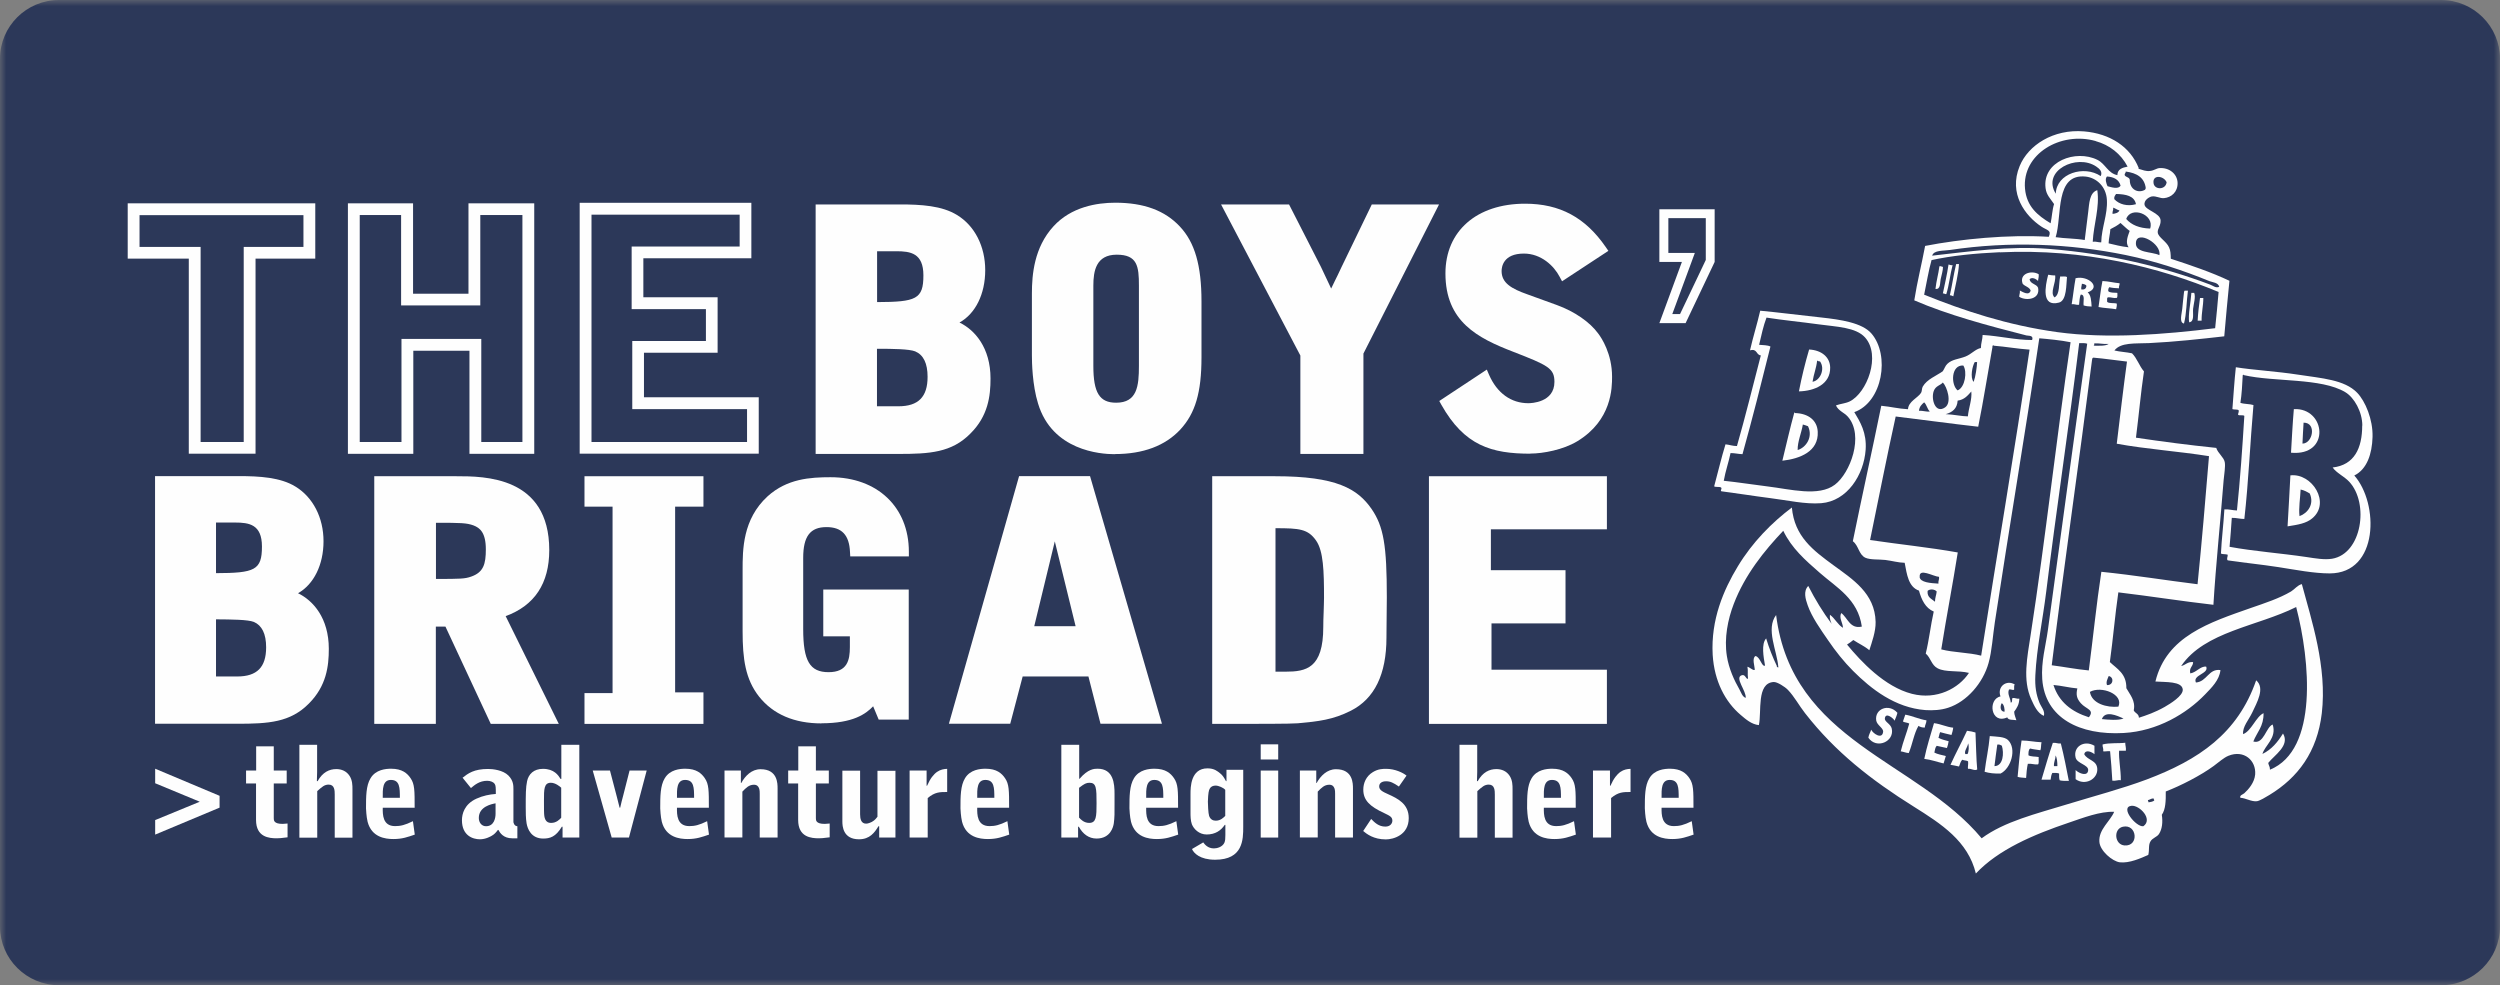 <?xml version="1.0" encoding="UTF-8"?>
<svg id="Layer_2" data-name="Layer 2" xmlns="http://www.w3.org/2000/svg" xmlns:xlink="http://www.w3.org/1999/xlink" viewBox="0 0 203 80">
  <rect x="0" y="0" width="203" height="80" fill="#808080" stroke="none"/>
  <defs>
    <style>
      .cls-1 {
        mask: url(#mask-41);
      }

      .cls-2 {
        mask: url(#mask-42);
      }

      .cls-3 {
        mask: url(#mask-40);
      }

      .cls-4 {
        mask: url(#mask-45);
      }

      .cls-5 {
        mask: url(#mask-44);
      }

      .cls-6 {
        mask: url(#mask-43);
      }

      .cls-7 {
        mask: url(#mask-35);
      }

      .cls-8 {
        mask: url(#mask-31);
      }

      .cls-9 {
        mask: url(#mask-30);
      }

      .cls-10 {
        mask: url(#mask-32);
      }

      .cls-11 {
        mask: url(#mask-34);
      }

      .cls-12 {
        mask: url(#mask-33);
      }

      .cls-13 {
        mask: url(#mask-22);
      }

      .cls-14 {
        mask: url(#mask-23);
      }

      .cls-15 {
        mask: url(#mask-24);
      }

      .cls-16 {
        mask: url(#mask-25);
      }

      .cls-17 {
        mask: url(#mask-15);
      }

      .cls-18 {
        mask: url(#mask-17);
      }

      .cls-19 {
        mask: url(#mask-18);
      }

      .cls-20 {
        mask: url(#mask-14);
      }

      .cls-21 {
        mask: url(#mask-13);
      }

      .cls-22 {
        mask: url(#mask-19);
      }

      .cls-23 {
        mask: url(#mask-12);
      }

      .cls-24 {
        mask: url(#mask-20);
      }

      .cls-25 {
        mask: url(#mask-21);
      }

      .cls-26 {
        mask: url(#mask-37);
      }

      .cls-27 {
        mask: url(#mask-36);
      }

      .cls-28 {
        mask: url(#mask-38);
      }

      .cls-29 {
        mask: url(#mask-39);
      }

      .cls-30 {
        mask: url(#mask-11);
      }

      .cls-31 {
        mask: url(#mask-16);
      }

      .cls-32 {
        mask: url(#mask-10);
      }

      .cls-33 {
        mask: url(#mask-27);
      }

      .cls-34 {
        mask: url(#mask-28);
      }

      .cls-35 {
        mask: url(#mask-29);
      }

      .cls-36 {
        mask: url(#mask-26);
      }

      .cls-37 {
        mask: url(#mask);
      }

      .cls-38 {
        mask: url(#mask-2-2);
      }

      .cls-39 {
        mask: url(#mask-4-4);
      }

      .cls-40 {
        fill: #2c3859;
      }

      .cls-40, .cls-41, .cls-42 {
        fill-rule: evenodd;
        stroke-width: 0px;
      }

      .cls-41 {
        fill: #fefefe;
      }

      .cls-42 {
        fill: #fff;
      }

      .cls-43 {
        mask: url(#mask-3);
      }

      .cls-44 {
        mask: url(#mask-5);
      }

      .cls-45 {
        mask: url(#mask-1);
      }

      .cls-46 {
        mask: url(#mask-7);
      }

      .cls-47 {
        mask: url(#mask-6);
      }

      .cls-48 {
        mask: url(#mask-8);
      }

      .cls-49 {
        mask: url(#mask-9);
      }
    </style>
    <mask id="mask" x="0" y="0" width="203" height="80" maskUnits="userSpaceOnUse">
      <g id="mask-2">
        <polygon id="path-1" class="cls-42" points="0 0 203 0 203 80 0 80 0 0"/>
      </g>
    </mask>
    <mask id="mask-1" x="-.72" y="0" width="203" height="80" maskUnits="userSpaceOnUse">
      <g id="mask-4">
        <polygon id="path-3" class="cls-42" points="-.72 80 202.28 80 202.28 0 -.72 0 -.72 80"/>
      </g>
    </mask>
    <mask id="mask-2-2" data-name="mask-2" x="-.72" y="0" width="203" height="80" maskUnits="userSpaceOnUse">
      <g id="mask-4-2" data-name="mask-4">
        <polygon id="path-3-2" data-name="path-3" class="cls-42" points="-.72 80 202.28 80 202.28 0 -.72 0 -.72 80"/>
      </g>
    </mask>
    <mask id="mask-3" x="-.72" y="0" width="203" height="80" maskUnits="userSpaceOnUse">
      <g id="mask-4-3" data-name="mask-4">
        <polygon id="path-3-3" data-name="path-3" class="cls-42" points="-.72 80 202.28 80 202.28 0 -.72 0 -.72 80"/>
      </g>
    </mask>
    <mask id="mask-4-4" data-name="mask-4" x="-.72" y="0" width="203" height="80" maskUnits="userSpaceOnUse">
      <g id="mask-4-5" data-name="mask-4">
        <polygon id="path-3-4" data-name="path-3" class="cls-42" points="-.72 80 202.28 80 202.28 0 -.72 0 -.72 80"/>
      </g>
    </mask>
    <mask id="mask-5" x="-.72" y="0" width="203" height="80" maskUnits="userSpaceOnUse">
      <g id="mask-4-6" data-name="mask-4">
        <polygon id="path-3-5" data-name="path-3" class="cls-42" points="-.72 80 202.28 80 202.28 0 -.72 0 -.72 80"/>
      </g>
    </mask>
    <mask id="mask-6" x="-.72" y="0" width="203" height="80" maskUnits="userSpaceOnUse">
      <g id="mask-4-7" data-name="mask-4">
        <polygon id="path-3-6" data-name="path-3" class="cls-42" points="-.72 80 202.28 80 202.28 0 -.72 0 -.72 80"/>
      </g>
    </mask>
    <mask id="mask-7" x="-.72" y="0" width="203" height="80" maskUnits="userSpaceOnUse">
      <g id="mask-4-8" data-name="mask-4">
        <polygon id="path-3-7" data-name="path-3" class="cls-42" points="-.72 80 202.28 80 202.28 0 -.72 0 -.72 80"/>
      </g>
    </mask>
    <mask id="mask-8" x="-.72" y="0" width="203" height="80" maskUnits="userSpaceOnUse">
      <g id="mask-4-9" data-name="mask-4">
        <polygon id="path-3-8" data-name="path-3" class="cls-42" points="-.72 80 202.28 80 202.28 0 -.72 0 -.72 80"/>
      </g>
    </mask>
    <mask id="mask-9" x="-.72" y="0" width="203" height="80" maskUnits="userSpaceOnUse">
      <g id="mask-4-10" data-name="mask-4">
        <polygon id="path-3-9" data-name="path-3" class="cls-42" points="-.72 80 202.28 80 202.28 0 -.72 0 -.72 80"/>
      </g>
    </mask>
    <mask id="mask-10" x="-.72" y="0" width="203" height="80" maskUnits="userSpaceOnUse">
      <g id="mask-4-11" data-name="mask-4">
        <polygon id="path-3-10" data-name="path-3" class="cls-42" points="-.72 80 202.28 80 202.28 0 -.72 0 -.72 80"/>
      </g>
    </mask>
    <mask id="mask-11" x="-.72" y="0" width="203" height="80" maskUnits="userSpaceOnUse">
      <g id="mask-4-12" data-name="mask-4">
        <polygon id="path-3-11" data-name="path-3" class="cls-42" points="-.72 80 202.28 80 202.28 0 -.72 0 -.72 80"/>
      </g>
    </mask>
    <mask id="mask-12" x="-.72" y="0" width="203" height="80" maskUnits="userSpaceOnUse">
      <g id="mask-4-13" data-name="mask-4">
        <polygon id="path-3-12" data-name="path-3" class="cls-42" points="-.72 80 202.28 80 202.28 0 -.72 0 -.72 80"/>
      </g>
    </mask>
    <mask id="mask-13" x="-.72" y="0" width="203" height="80" maskUnits="userSpaceOnUse">
      <g id="mask-4-14" data-name="mask-4">
        <polygon id="path-3-13" data-name="path-3" class="cls-42" points="-.72 80 202.28 80 202.28 0 -.72 0 -.72 80"/>
      </g>
    </mask>
    <mask id="mask-14" x="-.72" y="0" width="203" height="80" maskUnits="userSpaceOnUse">
      <g id="mask-4-15" data-name="mask-4">
        <polygon id="path-3-14" data-name="path-3" class="cls-42" points="-.72 80 202.28 80 202.28 0 -.72 0 -.72 80"/>
      </g>
    </mask>
    <mask id="mask-15" x="-.72" y="0" width="203" height="80" maskUnits="userSpaceOnUse">
      <g id="mask-4-16" data-name="mask-4">
        <polygon id="path-3-15" data-name="path-3" class="cls-42" points="-.72 80 202.28 80 202.28 0 -.72 0 -.72 80"/>
      </g>
    </mask>
    <mask id="mask-16" x="-.72" y="0" width="203" height="80" maskUnits="userSpaceOnUse">
      <g id="mask-4-17" data-name="mask-4">
        <polygon id="path-3-16" data-name="path-3" class="cls-42" points="-.72 80 202.28 80 202.28 0 -.72 0 -.72 80"/>
      </g>
    </mask>
    <mask id="mask-17" x="-.72" y="0" width="203" height="80" maskUnits="userSpaceOnUse">
      <g id="mask-4-18" data-name="mask-4">
        <polygon id="path-3-17" data-name="path-3" class="cls-42" points="-.72 80 202.28 80 202.28 0 -.72 0 -.72 80"/>
      </g>
    </mask>
    <mask id="mask-18" x="-.72" y="0" width="203" height="80" maskUnits="userSpaceOnUse">
      <g id="mask-4-19" data-name="mask-4">
        <polygon id="path-3-18" data-name="path-3" class="cls-42" points="-.72 80 202.28 80 202.28 0 -.72 0 -.72 80"/>
      </g>
    </mask>
    <mask id="mask-19" x="-.72" y="0" width="203" height="80" maskUnits="userSpaceOnUse">
      <g id="mask-4-20" data-name="mask-4">
        <polygon id="path-3-19" data-name="path-3" class="cls-42" points="-.72 80 202.28 80 202.28 0 -.72 0 -.72 80"/>
      </g>
    </mask>
    <mask id="mask-20" x="-.72" y="0" width="203" height="80" maskUnits="userSpaceOnUse">
      <g id="mask-4-21" data-name="mask-4">
        <polygon id="path-3-20" data-name="path-3" class="cls-42" points="-.72 80 202.28 80 202.28 0 -.72 0 -.72 80"/>
      </g>
    </mask>
    <mask id="mask-21" x="-.72" y="0" width="203" height="80" maskUnits="userSpaceOnUse">
      <g id="mask-4-22" data-name="mask-4">
        <polygon id="path-3-21" data-name="path-3" class="cls-42" points="-.72 80 202.28 80 202.28 0 -.72 0 -.72 80"/>
      </g>
    </mask>
    <mask id="mask-22" x="-.72" y="0" width="203" height="80" maskUnits="userSpaceOnUse">
      <g id="mask-4-23" data-name="mask-4">
        <polygon id="path-3-22" data-name="path-3" class="cls-42" points="-.72 80 202.28 80 202.28 0 -.72 0 -.72 80"/>
      </g>
    </mask>
    <mask id="mask-23" x="-.72" y="0" width="203" height="80" maskUnits="userSpaceOnUse">
      <g id="mask-4-24" data-name="mask-4">
        <polygon id="path-3-23" data-name="path-3" class="cls-42" points="-.72 80 202.28 80 202.28 0 -.72 0 -.72 80"/>
      </g>
    </mask>
    <mask id="mask-24" x="-.72" y="0" width="203" height="80" maskUnits="userSpaceOnUse">
      <g id="mask-4-25" data-name="mask-4">
        <polygon id="path-3-24" data-name="path-3" class="cls-42" points="-.72 80 202.28 80 202.28 0 -.72 0 -.72 80"/>
      </g>
    </mask>
    <mask id="mask-25" x="-.72" y="0" width="203" height="80" maskUnits="userSpaceOnUse">
      <g id="mask-4-26" data-name="mask-4">
        <polygon id="path-3-25" data-name="path-3" class="cls-42" points="-.72 80 202.28 80 202.28 0 -.72 0 -.72 80"/>
      </g>
    </mask>
    <mask id="mask-26" x="-.72" y="0" width="203" height="80" maskUnits="userSpaceOnUse">
      <g id="mask-4-27" data-name="mask-4">
        <polygon id="path-3-26" data-name="path-3" class="cls-42" points="-.72 80 202.28 80 202.28 0 -.72 0 -.72 80"/>
      </g>
    </mask>
    <mask id="mask-27" x="-.72" y="0" width="203" height="80" maskUnits="userSpaceOnUse">
      <g id="mask-4-28" data-name="mask-4">
        <polygon id="path-3-27" data-name="path-3" class="cls-42" points="-.72 80 202.28 80 202.28 0 -.72 0 -.72 80"/>
      </g>
    </mask>
    <mask id="mask-28" x="-.72" y="0" width="203" height="80" maskUnits="userSpaceOnUse">
      <g id="mask-4-29" data-name="mask-4">
        <polygon id="path-3-28" data-name="path-3" class="cls-42" points="-.72 80 202.28 80 202.28 0 -.72 0 -.72 80"/>
      </g>
    </mask>
    <mask id="mask-29" x="-.72" y="0" width="203" height="80" maskUnits="userSpaceOnUse">
      <g id="mask-4-30" data-name="mask-4">
        <polygon id="path-3-29" data-name="path-3" class="cls-42" points="-.72 80 202.28 80 202.28 0 -.72 0 -.72 80"/>
      </g>
    </mask>
    <mask id="mask-30" x="-.72" y="0" width="203" height="80" maskUnits="userSpaceOnUse">
      <g id="mask-4-31" data-name="mask-4">
        <polygon id="path-3-30" data-name="path-3" class="cls-42" points="-.72 80 202.28 80 202.28 0 -.72 0 -.72 80"/>
      </g>
    </mask>
    <mask id="mask-31" x="-.72" y="0" width="203" height="80" maskUnits="userSpaceOnUse">
      <g id="mask-4-32" data-name="mask-4">
        <polygon id="path-3-31" data-name="path-3" class="cls-42" points="-.72 80 202.28 80 202.28 0 -.72 0 -.72 80"/>
      </g>
    </mask>
    <mask id="mask-32" x="-.72" y="0" width="203" height="80" maskUnits="userSpaceOnUse">
      <g id="mask-4-33" data-name="mask-4">
        <polygon id="path-3-32" data-name="path-3" class="cls-42" points="-.72 80 202.28 80 202.28 0 -.72 0 -.72 80"/>
      </g>
    </mask>
    <mask id="mask-33" x="-.72" y="0" width="203" height="80" maskUnits="userSpaceOnUse">
      <g id="mask-4-34" data-name="mask-4">
        <polygon id="path-3-33" data-name="path-3" class="cls-42" points="-.72 80 202.28 80 202.28 0 -.72 0 -.72 80"/>
      </g>
    </mask>
    <mask id="mask-34" x="-.72" y="0" width="203" height="80" maskUnits="userSpaceOnUse">
      <g id="mask-4-35" data-name="mask-4">
        <polygon id="path-3-34" data-name="path-3" class="cls-42" points="-.72 80 202.28 80 202.28 0 -.72 0 -.72 80"/>
      </g>
    </mask>
    <mask id="mask-35" x="-.72" y="0" width="203" height="80" maskUnits="userSpaceOnUse">
      <g id="mask-4-36" data-name="mask-4">
        <polygon id="path-3-35" data-name="path-3" class="cls-42" points="-.72 80 202.28 80 202.28 0 -.72 0 -.72 80"/>
      </g>
    </mask>
    <mask id="mask-36" x="-.72" y="0" width="203" height="80" maskUnits="userSpaceOnUse">
      <g id="mask-4-37" data-name="mask-4">
        <polygon id="path-3-36" data-name="path-3" class="cls-42" points="-.72 80 202.28 80 202.28 0 -.72 0 -.72 80"/>
      </g>
    </mask>
    <mask id="mask-37" x="-.72" y="0" width="203" height="80" maskUnits="userSpaceOnUse">
      <g id="mask-4-38" data-name="mask-4">
        <polygon id="path-3-37" data-name="path-3" class="cls-42" points="-.72 80 202.28 80 202.28 0 -.72 0 -.72 80"/>
      </g>
    </mask>
    <mask id="mask-38" x="-.72" y="0" width="203" height="80" maskUnits="userSpaceOnUse">
      <g id="mask-4-39" data-name="mask-4">
        <polygon id="path-3-38" data-name="path-3" class="cls-42" points="-.72 80 202.28 80 202.28 0 -.72 0 -.72 80"/>
      </g>
    </mask>
    <mask id="mask-39" x="-.72" y="0" width="203" height="80" maskUnits="userSpaceOnUse">
      <g id="mask-4-40" data-name="mask-4">
        <polygon id="path-3-39" data-name="path-3" class="cls-42" points="-.72 80 202.28 80 202.28 0 -.72 0 -.72 80"/>
      </g>
    </mask>
    <mask id="mask-40" x="-.72" y="0" width="203" height="80" maskUnits="userSpaceOnUse">
      <g id="mask-4-41" data-name="mask-4">
        <polygon id="path-3-40" data-name="path-3" class="cls-42" points="-.72 80 202.28 80 202.28 0 -.72 0 -.72 80"/>
      </g>
    </mask>
    <mask id="mask-41" x="-.72" y="0" width="203" height="80" maskUnits="userSpaceOnUse">
      <g id="mask-4-42" data-name="mask-4">
        <polygon id="path-3-41" data-name="path-3" class="cls-42" points="-.72 80 202.28 80 202.28 0 -.72 0 -.72 80"/>
      </g>
    </mask>
    <mask id="mask-42" x="-.72" y="0" width="203" height="80" maskUnits="userSpaceOnUse">
      <g id="mask-4-43" data-name="mask-4">
        <polygon id="path-3-42" data-name="path-3" class="cls-42" points="-.72 80 202.28 80 202.28 0 -.72 0 -.72 80"/>
      </g>
    </mask>
    <mask id="mask-43" x="-.72" y="0" width="203" height="80" maskUnits="userSpaceOnUse">
      <g id="mask-4-44" data-name="mask-4">
        <polygon id="path-3-43" data-name="path-3" class="cls-42" points="-.72 80 202.28 80 202.28 0 -.72 0 -.72 80"/>
      </g>
    </mask>
    <mask id="mask-44" x="-.72" y="0" width="203" height="80" maskUnits="userSpaceOnUse">
      <g id="mask-4-45" data-name="mask-4">
        <polygon id="path-3-44" data-name="path-3" class="cls-42" points="-.72 80 202.28 80 202.28 0 -.72 0 -.72 80"/>
      </g>
    </mask>
    <mask id="mask-45" x="-.72" y="0" width="203" height="80" maskUnits="userSpaceOnUse">
      <g id="mask-4-46" data-name="mask-4">
        <polygon id="path-3-45" data-name="path-3" class="cls-42" points="-.72 80 202.28 80 202.28 0 -.72 0 -.72 80"/>
      </g>
    </mask>
  </defs>
  <g id="Layer_1-2" data-name="Layer 1">
    <g class="cls-37">
      <path id="Fill-1" class="cls-40" d="m203,75.24c0,2.62-2.15,4.76-4.79,4.76H4.79c-2.63,0-4.79-2.14-4.79-4.76V4.76C0,2.14,2.15,0,4.79,0h193.42c2.63,0,4.79,2.14,4.79,4.76v70.47Z"/>
    </g>
    <path id="Fill-4" class="cls-41" d="m138.51,17.72v3.39l-2.09,4.39h-.63l1.47-3.98.36-.98h-2.15v-2.83h3.03Zm.73-.73h-4.5v4.28h1.83l-1.83,4.97h2.13l2.36-4.97v-4.28Z"/>
    <path id="Fill-6" class="cls-41" d="m16.29,35.89h3.5v-15.84h4.85v-2.58h-13.31v2.58h4.96v15.84Zm4.46.95h-5.42v-15.84h-4.96v-4.49h15.23v4.49h-4.85v15.84Z"/>
    <path id="Fill-8" class="cls-41" d="m39.08,35.89h3.34v-18.43h-3.42v7.34h-6.43v-7.34h-3.36v18.43h3.39v-8.37h6.48v8.37Zm4.3.96h-5.26v-8.37h-4.56v8.37h-5.31v-20.34h5.29v7.34h4.5v-7.34h5.34v20.34Z"/>
    <path id="Fill-10" class="cls-41" d="m48.03,35.89h12.63v-2.67h-9.32v-5.53h5.98v-2.59h-6.03v-5.08h8.77v-2.59h-12.03v18.46Zm13.59.95h-14.55v-20.37h13.94v4.5h-8.77v3.17h6.03v4.5h-5.98v3.62h9.32v4.58Z"/>
    <polygon id="Fill-12" class="cls-41" points="16.22 65.1 12.6 63.6 12.6 62.42 17.83 64.62 17.83 65.58 12.6 67.77 12.6 66.59 16.22 65.1"/>
    <path id="Fill-14" class="cls-41" d="m19.99,62.57h.81v-1.97h1.43v1.97h1.05v1.05h-1.05v2.82c0,.17,0,.46.72.46.08,0,.1,0,.4-.03v1.12c-.59.07-.65.08-.87.08-.62,0-1.69-.08-1.69-1.49v-2.96h-.81v-1.05Z"/>
    <path id="Fill-16" class="cls-41" d="m24.3,60.48h1.45v2.21l-.02.74h.06c.41-.73.95-.98,1.52-.98.43,0,.82.17,1.06.53.25.37.25.79.25,1.13v3.91h-1.44v-3.5c0-.33-.01-.81-.49-.81-.34,0-.53.17-.93.53v3.78h-1.45v-7.53Z"/>
    <path id="Fill-18" class="cls-41" d="m32.47,64.78c0-.82-.01-1.45-.73-1.45-.68,0-.67.76-.66,1.45h1.39Zm-1.39.81c-.01.55-.01,1.49,1,1.49.44,0,.8-.08,1.45-.4l.15,1.09c-.56.19-1.01.36-1.73.36-.67,0-1.77-.14-2.1-1.4-.1-.4-.13-1.05-.13-1.09,0-.95,0-1.85.37-2.45.42-.7,1.23-.77,1.67-.77.89,0,1.31.37,1.58.77.33.48.33.99.33,2.4h-2.59Z"/>
    <path id="Fill-20" class="cls-41" d="m40.24,65.23c-.32.06-1.36.26-1.36,1.19,0,.37.23.67.58.67.66,0,.78-.66.78-1.02v-.84Zm-2.69-2.07c.46-.36.93-.72,2.09-.72.38,0,1.2.09,1.64.53.41.41.41.82.41,1.11v2.67s.04.33.32.34v.98h-.42c-.7,0-.99-.43-1.12-.68h-.04c-.18.23-.28.35-.51.48-.07.04-.47.28-.95.28-.58,0-1.46-.3-1.46-1.55,0-.5.19-1.3,1.18-1.75.53-.24,1.08-.35,1.57-.38,0-.53,0-.69-.1-.83-.09-.13-.32-.24-.6-.24-.63,0-1.02.34-1.32.59l-.68-.84Z"/>
    <path id="Fill-22" class="cls-41" d="m45.58,63.97c-.12-.11-.48-.41-.85-.41-.56,0-.56.53-.56,1.44,0,.68,0,1.07.03,1.27.07.45.31.55.56.55.42,0,.68-.28.81-.42v-2.43Zm0-.73v-2.76h1.46v7.53h-1.36v-.88h-.06c-.49.83-.97.96-1.51.96-.97,0-1.27-.77-1.35-1.23-.07-.41-.07-.92-.07-1.32,0-1,0-1.61.11-2.11.12-.57.54-1,1.29-1,.91,0,1.25.53,1.43.82h.05Z"/>
    <path id="Fill-24" class="cls-41" d="m49.53,62.57l.56,2.14.22.87h.05c.1-.42.12-.54.24-.97l.52-2.04h1.39l-1.44,5.44h-1.4l-1.54-5.44h1.41Z"/>
    <path id="Fill-26" class="cls-41" d="m56.36,64.78c0-.82-.01-1.45-.73-1.45-.68,0-.67.76-.66,1.45h1.39Zm-1.39.81c-.01.55-.01,1.49,1,1.49.44,0,.8-.08,1.45-.4l.15,1.09c-.56.19-1.01.36-1.73.36-.67,0-1.77-.14-2.1-1.4-.1-.4-.13-1.05-.13-1.09,0-.95,0-1.85.37-2.45.42-.7,1.23-.77,1.67-.77.89,0,1.31.37,1.58.77.33.48.33.99.33,2.4h-2.59Z"/>
    <path id="Fill-28" class="cls-41" d="m58.82,62.57h1.34v1.01h.03c.32-.58.84-1.12,1.57-1.12,1.38,0,1.38,1.16,1.38,1.57v3.98h-1.45v-3.55c0-.22.01-.74-.47-.74-.41,0-.66.27-.94.56v3.72h-1.45v-5.44Z"/>
    <path id="Fill-30" class="cls-41" d="m64.01,62.57h.81v-1.97h1.43v1.97h1.05v1.05h-1.05v2.82c0,.17,0,.46.72.46.08,0,.1,0,.4-.03v1.12c-.59.07-.65.08-.87.08-.62,0-1.69-.08-1.69-1.49v-2.96h-.81v-1.05Z"/>
    <path id="Fill-32" class="cls-41" d="m72.71,62.57v5.44h-1.32v-.92h-.06c-.31.51-.7,1.06-1.58,1.06-1.3,0-1.35-1.07-1.35-1.45v-4.12h1.44v3.54c0,.37.08.76.49.76.16,0,.39-.1.46-.14.26-.14.38-.32.46-.42v-3.73h1.44Z"/>
    <path id="Fill-34" class="cls-41" d="m73.86,62.57h1.38v1.23h.04c.52-1.19,1.1-1.35,1.63-1.37v1.88c-.61,0-.99,0-1.58.49v3.21h-1.47v-5.44Z"/>
    <path id="Fill-36" class="cls-41" d="m80.74,64.78c0-.82-.01-1.45-.73-1.45-.68,0-.67.76-.66,1.45h1.39Zm-1.39.81c-.01.55-.01,1.49,1,1.49.44,0,.8-.08,1.45-.4l.15,1.09c-.56.19-1.01.36-1.73.36-.67,0-1.77-.14-2.1-1.4-.1-.4-.13-1.05-.13-1.09,0-.95,0-1.85.37-2.45.42-.7,1.23-.77,1.67-.77.89,0,1.31.37,1.58.77.33.48.33.99.33,2.4h-2.59Z"/>
    <path id="Fill-38" class="cls-41" d="m87.63,66.4c.13.14.39.42.81.42.58,0,.6-.5.6-1.6,0-1.23-.02-1.66-.57-1.66-.27,0-.42.08-.85.41v2.43Zm-1.45-5.92h1.45v2.76h.03c.69-.81,1.2-.82,1.46-.82,1.3,0,1.38,1.21,1.38,2.05v.83c.01.62,0,1.13-.06,1.56-.04.26-.25,1.23-1.4,1.23-.64,0-1.12-.38-1.44-.96h-.06v.88h-1.36v-7.53Z"/>
    <path id="Fill-40" class="cls-41" d="m94.46,64.78c0-.82-.01-1.45-.73-1.45-.68,0-.67.76-.66,1.45h1.39Zm-1.39.81c-.01.55-.01,1.49,1,1.49.44,0,.8-.08,1.45-.4l.15,1.09c-.56.19-1.01.36-1.73.36-.67,0-1.77-.14-2.1-1.4-.1-.4-.13-1.05-.13-1.09,0-.95,0-1.85.37-2.45.42-.7,1.23-.77,1.67-.77.89,0,1.31.37,1.58.77.33.48.33.99.33,2.4h-2.59Z"/>
    <path id="Fill-42" class="cls-41" d="m99.49,64.14c-.12-.17-.55-.35-.77-.35-.33,0-.47.17-.54.36-.07.2-.1.76-.1.94,0,.2.03.96.1,1.16.1.29.32.39.54.39.4,0,.65-.27.77-.39v-2.11Zm-1.8,4.25c.14.18.38.5.88.5.24,0,.68-.1.85-.46.07-.16.08-.36.08-.63v-.82h-.05c-.31.46-.77.78-1.47.78-.62,0-1.05-.45-1.2-.83-.11-.3-.11-.7-.11-.94v-1.52c0-.52,0-2.08,1.38-2.08.55,0,.82.24,1.02.4.19.15.31.32.48.64h.04v-.92h1.36v4.62c0,1.04-.01,2.68-2.28,2.68-1.24,0-1.74-.54-1.88-.87l.9-.53Z"/>
    <g class="cls-45">
      <path id="Fill-44" class="cls-41" d="m102.37,68.01h1.42v-5.44h-1.42v5.44Zm0-6.34h1.42v-1.23h-1.42v1.23Z"/>
    </g>
    <g class="cls-38">
      <path id="Fill-46" class="cls-41" d="m105.54,62.57h1.34v1.01h.03c.32-.58.85-1.12,1.57-1.12,1.38,0,1.38,1.16,1.38,1.57v3.98h-1.45v-3.55c0-.22.01-.74-.47-.74-.41,0-.66.27-.94.56v3.72h-1.45v-5.44Z"/>
    </g>
    <g class="cls-43">
      <path id="Fill-47" class="cls-41" d="m113.61,63.88c-.48-.33-.72-.44-1.06-.44s-.56.15-.56.42c0,.3.31.44.73.63.77.35,1.67.78,1.67,1.94,0,1.38-1.25,1.73-1.86,1.73-.99,0-1.55-.44-1.84-.68l.65-.98c.28.29.61.62,1.15.62.43,0,.57-.29.57-.48,0-.31-.22-.4-.65-.61-1.2-.55-1.71-1.06-1.71-1.91,0-.54.23-1.09.77-1.42.44-.27.81-.27,1.1-.27.69,0,1.35.31,1.64.55l-.62.89Z"/>
    </g>
    <g class="cls-39">
      <path id="Fill-48" class="cls-41" d="m118.5,60.48h1.45v2.21l-.02.74h.06c.41-.73.95-.98,1.52-.98.43,0,.82.17,1.06.53.25.37.25.79.25,1.13v3.91h-1.44v-3.5c0-.33-.01-.81-.49-.81-.34,0-.53.17-.93.53v3.78h-1.45v-7.53Z"/>
    </g>
    <g class="cls-44">
      <path id="Fill-49" class="cls-41" d="m126.75,64.78c0-.82-.01-1.45-.73-1.45-.68,0-.67.76-.66,1.45h1.39Zm-1.39.81c-.01.55-.01,1.49,1,1.49.44,0,.8-.08,1.45-.4l.15,1.09c-.56.19-1.01.36-1.73.36-.67,0-1.77-.14-2.1-1.4-.1-.4-.13-1.05-.13-1.09,0-.95,0-1.85.37-2.45.42-.7,1.23-.77,1.67-.77.89,0,1.31.37,1.58.77.33.48.33.99.33,2.4h-2.59Z"/>
    </g>
    <g class="cls-47">
      <path id="Fill-50" class="cls-41" d="m129.35,62.57h1.38v1.23h.04c.52-1.19,1.1-1.35,1.63-1.37v1.88c-.61,0-.99,0-1.58.49v3.21h-1.47v-5.44Z"/>
    </g>
    <g class="cls-46">
      <path id="Fill-51" class="cls-41" d="m136.31,64.78c0-.82-.01-1.45-.73-1.45-.68,0-.67.76-.66,1.45h1.39Zm-1.39.81c-.01.55-.01,1.49,1,1.49.44,0,.8-.08,1.45-.4l.15,1.09c-.56.19-1.01.36-1.73.36-.67,0-1.77-.14-2.1-1.4-.1-.4-.13-1.05-.13-1.09,0-.95,0-1.85.37-2.45.42-.7,1.23-.77,1.67-.77.89,0,1.31.37,1.58.77.33.48.33.99.33,2.4h-2.59Z"/>
    </g>
    <g class="cls-48">
      <path id="Fill-52" class="cls-41" d="m71.22,20.39v4.14c3.18-.01,3.76-.24,3.76-2.17,0-1.81-1.05-1.96-2.21-1.96h-1.55Zm0,12.6h1.73c1.62,0,2.37-.76,2.37-2.39,0-1.1-.34-1.79-1.01-2.07-.48-.19-1.82-.21-3.1-.21v4.67Zm1.73,3.87h-6.72v-20.26h6.85c1.69,0,3.41.1,4.63.86,1.44.87,2.29,2.55,2.29,4.48s-.79,3.53-2.09,4.25c1.23.59,2.52,2.03,2.52,4.55,0,1.41-.19,3.04-1.64,4.47-1.52,1.54-3.3,1.65-5.85,1.65h0Z"/>
    </g>
    <g class="cls-49">
      <path id="Fill-53" class="cls-41" d="m90.68,20.68c-1.69,0-1.9,1.34-1.9,2.51v6.52c0,2.18.5,2.99,1.85,2.99,1.71,0,1.85-1.36,1.85-2.99v-6.52c0-1.56-.12-2.51-1.8-2.51m-.18,16.2c-1.17,0-5.06-.3-6.21-4.11-.47-1.51-.5-3.37-.5-3.9v-5.04c0-1.52.18-3.74,1.75-5.45,1.44-1.58,3.52-1.92,5.02-1.92,2.32,0,4.03.63,5.25,1.94,1.21,1.29,1.75,3.16,1.75,6.07v4.55c0,2.84-.5,4.54-1.72,5.86-1.23,1.32-3.02,1.99-5.32,1.99"/>
    </g>
    <g class="cls-32">
      <path id="Fill-54" class="cls-41" d="m110.71,36.86h-5.12v-7.99l-6.44-12.27h5.52l2.59,5.07c.13.26.53,1.13.83,1.76.09-.2.19-.39.31-.64.13-.26.29-.58.51-1.06l2.48-5.13h5.46l-6.14,12.11v8.15Z"/>
    </g>
    <g class="cls-30">
      <path id="Fill-55" class="cls-41" d="m124.28,36.84c-3.17,0-5.37-.65-7.24-3.97l-.17-.31,3.86-2.55.18.42c.65,1.49,1.79,2.31,3.19,2.31.22,0,2.12-.05,2.12-1.73,0-1.11-.53-1.35-3.33-2.44-2.91-1.12-5.52-2.45-5.52-6.37,0-3.44,2.54-5.66,6.47-5.66,2.82,0,4.89,1.12,6.54,3.51l.22.32-3.76,2.47-.2-.37c-.45-.87-1.49-1.88-2.9-1.88-1.68,0-1.81,1.09-1.81,1.42,0,.96.78,1.43,2.12,1.9l2.37.86c1.43.52,2.68,1.38,3.36,2.32.26.34,1.12,1.63,1.12,3.5,0,.87,0,3.54-2.84,5.25-1.13.68-2.76.99-3.79.99"/>
    </g>
    <g class="cls-23">
      <path id="Fill-56" class="cls-41" d="m17.54,42.43v4.11c3.15-.01,3.73-.24,3.73-2.16,0-1.8-1.04-1.95-2.2-1.95h-1.53Zm0,12.5h1.72c1.61,0,2.35-.75,2.35-2.37,0-1.09-.34-1.78-1-2.06-.48-.19-1.8-.2-3.07-.21v4.63Zm1.72,3.84h-6.67v-20.11h6.8c1.67,0,3.39.1,4.6.85,1.43.87,2.28,2.53,2.28,4.44s-.79,3.5-2.07,4.22c1.22.59,2.5,2.01,2.5,4.52,0,1.4-.19,3.01-1.62,4.44-1.51,1.53-3.28,1.64-5.81,1.64h0Z"/>
    </g>
    <g class="cls-21">
      <path id="Fill-57" class="cls-41" d="m35.4,42.46v4.55c2,0,2.35-.01,2.86-.19,1-.35,1.19-1.02,1.19-2.21,0-1.38-.49-1.75-1.01-1.95-.56-.2-1.02-.21-3.03-.21h0Zm9.97,16.32h-5.52l-3.68-7.9h-.78v7.9h-5v-20.11h6.67c2.26,0,7.54,0,7.54,6,0,2.7-1.19,4.5-3.54,5.36l4.31,8.74Z"/>
    </g>
    <g class="cls-20">
      <polygon id="Fill-58" class="cls-41" points="57.12 58.78 47.46 58.78 47.46 56.28 49.74 56.28 49.74 41.14 47.46 41.14 47.46 38.67 57.12 38.67 57.12 41.14 54.82 41.14 54.82 56.22 57.12 56.22 57.12 58.78"/>
    </g>
    <g class="cls-17">
      <path id="Fill-59" class="cls-41" d="m66.71,58.74c-2.21,0-3.92-.73-5.07-2.17-1.12-1.42-1.34-3.08-1.34-5.31v-4.98c0-1.64,0-4.12,2.03-5.98,1.58-1.43,3.46-1.55,5.11-1.55,3.8,0,6.36,2.43,6.36,6.05v.38h-4.76l-.02-.36c-.06-1.38-.67-2.02-1.91-2.02-1.32,0-1.89.75-1.89,2.5v5.78c0,2.59.54,3.5,2.06,3.5s1.73-.97,1.73-2.03v-.88h-2.16v-3.8h6.94v10.56h-2.44l-.45-1.08c-.59.62-1.63,1.38-4.2,1.38"/>
    </g>
    <g class="cls-31">
      <path id="Fill-60" class="cls-41" d="m83.98,50.85h3.36l-1.69-6.89-1.67,6.89Zm10.37,7.92h-4.99l-.98-3.84h-5.34l-1.01,3.84h-4.98l5.7-20.11h5.76l5.84,20.11Z"/>
    </g>
    <g class="cls-18">
      <path id="Fill-61" class="cls-41" d="m103.56,54.54h.82c1.68,0,3.07-.27,3.07-3.63,0-.33.01-.76.03-1.2.01-.42.03-.85.03-1.17,0-2.18-.05-3.79-.64-4.64-.66-.95-1.36-1.01-3.3-1.01v11.66Zm-4.73,4.24h-.4v-20.11h5.11c4.99,0,6.7,1.02,7.84,2.67.97,1.42,1.23,2.95,1.23,7.15l-.03,3.29c0,2.97-.97,4.96-2.89,5.93-1.44.73-2.63.87-4.3,1.02-.57.05-3.22.05-6.57.05h0Z"/>
    </g>
    <g class="cls-19">
      <polygon id="Fill-62" class="cls-41" points="130.48 58.78 116.03 58.78 116.03 38.67 130.48 38.67 130.48 42.98 121.06 42.98 121.06 46.3 127.12 46.3 127.12 50.62 121.11 50.62 121.11 54.38 130.48 54.38 130.48 58.78"/>
    </g>
    <g class="cls-22">
      <path id="Fill-63" class="cls-41" d="m173.63,13.7c.37.1.6.23.97.18.29-.03.51-.21.74-.23.81-.06,1.46.48,1.48,1.2.02.74-.51,1.19-1.11,1.24-.31.03-.63-.19-.97-.14-.17.02-.68.28-.6.69.09.44,1.25.65,1.3,1.24.03.45-.27.69-.23,1.01.05.39.7.7.92,1.2.12.27.13.52.14.92,1.65.54,3.28,1.09,4.76,1.79-.16,1.49-.28,3.01-.42,4.51-1.86.21-4,.45-6.1.55-1.16.05-2.3-.07-2.82.6.44.11.98.13,1.43.23.41.4.59,1.03.97,1.47-.26,1.75-.42,3.6-.65,5.38,2.13.32,4.3.6,6.52.83.13.43.61.75.69,1.15.07.37-.05.98-.09,1.47-.25,3.22-.64,6.95-.83,10.12-2.62-.3-5.12-.7-7.72-1.01-.27,1.84-.43,3.8-.69,5.66.59.56,1.36.94,1.34,2.12.27.5.77,1.01.6,1.8.1.24.41.26.42.6.6-.19,1.32-.44,2.08-.87.45-.26,1.53-.91,1.48-1.43-.07-.67-1.38-.58-2.22-.64.9-3.68,4.38-4.79,7.77-5.98,1.13-.39,2.29-.77,3.24-1.33.31-.19.52-.51.88-.6.78,2.92,2.06,6.72,1.62,10.49-.37,3.13-1.93,5.22-4.25,6.63-.28.17-.79.48-1.02.51-.44.05-.89-.25-1.34-.28-.09-.2.21-.27.32-.37.35-.32.82-.86.88-1.52.09-1.14-.91-2.03-2.17-1.52-.39.16-.79.53-1.2.83-1.07.78-2.65,1.59-3.89,2.07.01.75-.01,1.46-.32,1.89.09.6.03,1.16-.23,1.56-.16.25-.53.32-.69.6-.19.31-.07.67-.18,1.1-.59.26-1.53.69-2.31.6-.61-.08-1.61-.93-1.66-1.66-.08-1.01.89-1.68,1.2-2.44-1.14-.05-2.53.49-3.65.87-2.91.98-5.76,2.2-7.58,4.14-.64-2.64-2.81-4.03-5.04-5.43-3.45-2.16-6.36-4.42-8.83-7.59-.48-.61-.87-1.35-1.39-1.89-.25-.26-.88-.66-1.16-.64-1.41.08-.96,2.42-1.2,3.5-.59-.06-1.06-.47-1.48-.83-1.24-1.05-2.14-2.72-2.27-4.88-.16-2.86.89-5.28,2.04-7.18,1.19-1.97,2.77-3.56,4.39-4.78.21,2.36,1.73,3.48,3.38,4.69,1.54,1.13,3.37,2.27,3.42,4.6.02.77-.31,1.67-.51,2.3-.38-.33-.87-.54-1.3-.83-.16.13-.33.26-.51.37,1.13,1.37,3.05,3.43,5.27,4,2.02.52,3.81-.45,4.63-1.7-.89-.22-1.89-.03-2.54-.37-.52-.27-.55-.84-.97-1.2.27-1.08.4-2.31.65-3.41-.68-.29-.99-.95-1.2-1.7-.85-.3-.98-1.3-1.16-2.26-.52-.01-1.01-.16-1.57-.23-.53-.06-1.22,0-1.62-.18-.54-.25-.55-1-1.02-1.34.75-3.69,1.56-7.31,2.31-11,.75.07,1.39.24,2.17.28.03-.63.81-.93,1.06-1.33.09-.15.05-.36.14-.51.34-.59,1.08-.86,1.62-1.24.14-.2.2-.44.37-.6.39-.38.92-.38,1.48-.6.48-.19.81-.61,1.25-.69,0-.4.13-.67.14-1.06,1.37.08,2.73.42,4.02.41.14-.4-.3-.33-.46-.37-3.17-.81-6.35-1.66-9.11-2.85.24-1.53.6-2.93.88-4.42,2.87-.56,6.76-.94,10.04-.74.25-.55-.14-.52-.6-.83-1.31-.87-2.69-2.67-1.76-4.92.69-1.68,2.72-3.02,5.23-2.81,2.1.18,3.75,1.24,4.44,2.99h0Zm-3.47-2.25c-2.85-.8-5.98,1.06-5.73,3.87.13,1.45,1.03,2.18,2.08,2.81.11-.51.13-1.09.28-1.56-.29-.44-.62-.72-.69-1.29-.28-2.18,2.46-3.17,4.21-2.3.65.32.86,1.1,1.62,1.24.01-.49.41-.61.83-.69-.54-1.04-1.47-1.76-2.59-2.07h0Zm.05,2.07c-1.57-1.06-4.45.34-3.28,2.21.04-1.65,2.3-2.34,3.65-1.43.17-.37-.12-.61-.37-.78h0Zm2.4.41c.01.13-.1.14-.09.28.08.2.4.16.42.41-.01.76.67,1.12,1.25.78,0-.04,0-.09.05-.09-.1-.9-.74-1.26-1.62-1.38h0Zm-1.53,2.3c-.06-1.09-.85-1.79-1.71-1.89-2.54-.28-1.91,3.19-2.45,4.92.75.11,1.62.1,2.36.23.08-.68.18-1.49.28-2.26.09-.7.09-1.58.74-1.79.21,1.39-.3,2.79-.37,4.19.28-.04.43.06.69.05.03-1.22.53-2.26.46-3.45h0Zm0-1.89c-.18.2-.04.58.05.78.31.08.88.28,1.06-.05-.13-.48-.53-.7-1.11-.74h0Zm3.79.55c.08.53.98.55,1.06-.09-.23-.54-1.18-.65-1.06.09h0Zm-3.05.87c-.07.11-.17.2-.14.41.39.43,1.08.61,1.76.41-.13-.68-.82-.81-1.62-.83h0Zm-.28,1.61c.25-.03.47-.09.56-.28-.19-.05-.33-.17-.51-.23.03.21-.08.29-.05.51h0Zm1.11.41c.42.49,1.07.75,1.94.78.39-1.16-1.58-1.86-1.94-.78h0Zm-.46.32c-.24.2-.53.36-.83.51-.02.41-.13.73-.14,1.15.54.12.96.25,1.62.32-.29-.41-.04-.95.09-1.33-.27-.19-.49-.43-.74-.64h0Zm1.25,1.56c-.12.92,1.28.75,1.9,1.06.2-.91-1.77-2.05-1.9-1.06h0Zm5.97,3.17c-2.13-.87-4.37-1.62-6.8-2.12-4.57-.93-9.4-1.14-14.29-.41-.54.08-1.29,0-1.43.46,2.89-.32,6.23-.81,9.48-.55,4.9.39,9.31,1.47,13.09,2.9.22.08.48.31.74.18-.08-.35-.53-.36-.79-.46h0Zm-17.02-2.35c-1.98.09-3.92.28-5.55.64-.25.89-.4,1.87-.6,2.81,3.23,1.3,6.76,2.48,10.82,3.04,4.03.55,8.63.2,12.81-.32.1-.97.2-1.95.28-2.94-4.85-2.02-10.9-3.54-17.76-3.22h0Zm-18.13,33.64s.15.14.14.05c-.1-1.33-1.04-3.09-.18-4.23,1.29,10.29,11.42,11.8,16.69,18.13,1.85-1.37,4.43-1.99,6.94-2.76,2.19-.67,4.44-1.26,6.47-2.02,4.21-1.59,7.38-3.72,8.88-8.05.75.64.05,1.82-.32,2.62-.29.61-.8,1.15-.74,1.75.67-.24,1.04-1.42,1.66-1.7.02,1.07-.54,1.55-.83,2.3.86.25,1.02-1.17,1.57-1.38.36,1.09-.65,1.71-.83,2.39.75-.36,1.24-.97,1.67-1.66.59.98-.71,1.76-1.2,2.39.03.2.15.31.14.55,3.94-1.61,3.26-8.85,2.13-13.21-3.14,1.57-7.44,1.99-9.34,4.79.36-.07.5-.36.97-.32,0,.38-.34.43-.23.92.51-.08.81-.6,1.29-.55.26.58-1.13.67-.83,1.29.9-.07,1.03-1.15,1.99-1.01-.08.81-.73,1.44-1.25,1.98-1.49,1.55-3.87,2.98-6.61,3.13-3.56.2-6.38-1.2-6.61-4.37-.1-1.43.28-2.69.46-4,1.05-7.67,2.12-15.65,3.19-23.24-.16-.07-.42-.04-.65-.05-.8,6.54-1.87,13.63-2.68,20.2-.28,2.28-.77,4.55-.88,6.76-.05.95.08,1.6.32,2.21.14.36.49.71.37,1.1-.52-.22-.79-.83-1.02-1.34-.72-1.57-.33-3.42-.05-5.25,1.21-7.84,2.11-16.07,3.24-23.75-.77-.16-1.83-.26-2.54-.32-1.1,7.45-2.47,15.55-3.61,23.06-.17,1.11-.23,2.31-.51,3.31-.45,1.62-1.76,3.14-3.28,3.63-.57.19-1.23.23-1.85.19-2.46-.19-4.4-1.71-5.87-3.18-.74-.74-1.42-1.59-2.03-2.49-.62-.9-1.32-1.88-1.66-2.85-.17-.48-.37-1.14.05-1.56.56,1.1,1.19,2.13,1.9,3.08-.08-.21-.18-.4-.14-.74.41.29.62.8,1.06,1.06-.02-.43-.35-.81-.14-1.2.52.38.7,1.32,1.67,1.1-.32-2.24-2.04-3.16-3.42-4.37-1.17-1.02-2.28-1.99-2.96-3.41-1.53,1.61-3.11,3.56-4.02,5.94-.48,1.25-.79,2.78-.56,4.23.16,1.03.6,1.98,1.02,2.71.14.25.23.59.51.69.06-.57-.93-1.65-.32-1.84.31-.1.33.36.51.28-.06-.46.02-.58-.05-.97.19.04.53.38.6.23-.02-.32-.24-.91.05-1.1.39.07.51.9.78.78-.12-.69-.32-1.76.09-2.21.24.8.54,1.55.88,2.26h0Zm25.76-26.05c.44,0,.93.04,1.2-.14-.52.02-.65-.06-1.16-.05,0,.08-.01.14-.05.18h0Zm-8.14,0c0-.11-.13.02-.09.09-.39,2.16-.73,4.37-1.16,6.49-2.23-.25-4.62-.58-6.7-.83-.73,3.31-1.39,6.68-2.08,10.03,2.36.35,4.83.6,7.12,1.01-.42,2.65-.92,5.22-1.34,7.87.99.26,2.25.25,3.24.51,1.29-8.27,2.72-16.65,3.93-24.85-1.01-.07-1.92-.24-2.91-.32h0Zm8,1.1c-1.05,8.29-2.27,16.67-3.28,24.85,1.02.13,1.96.32,3.01.42.35-2.66.62-5.4,1.02-8.01,2.74.28,5.21.69,7.81,1.01.35-3.43.64-6.91.93-10.4-2.44-.39-5.1-.57-7.49-1.01.27-2.23.53-4.48.83-6.67-.91-.1-1.79-.24-2.73-.32-.06.02-.1.06-.09.14h0Zm-9.53.23c-.19.3-.4,1.26-.09,1.61.16-.44.26-1.18.28-1.61h-.18Zm-1.39,2.3c.61-.25.79-1.52.46-2.02-1.01-.07-1.02,1.58-.46,2.02h0Zm-1.94.05c-.24.66.13,1.88.92,1.33.58-.4.15-1.68-.18-2.02-.21.24-.59.27-.74.69h0Zm1.94.78c-.04.65-.43.95-.97,1.1.62.02,1.32.18,1.8.18.06-.68.35-1.37.28-2.02-.29.32-.56.67-1.11.74h0Zm-3.14.83c.31-.03.69.11.88.05-.21-.19-.25-.55-.46-.74-.2.17-.39.35-.42.69h0Zm.05,13.48c.04.46.9.51,1.53.55-.03-.23.08-.32.05-.55-.47-.03-1.64-.75-1.57,0h0Zm.65,1.15c-.05.53.34.64.6.87,0-.32.11-.54.14-.83-.16-.19-.55-.23-.74-.05h0Zm14.57,7.64c.52.02.59-.63.14-.74-.08.19-.25.5-.14.74h0Zm-1.48,2.62c.5-.63-.21-.65-.65-1.15-.33-.38-.4-.68-.28-1.2-.68-.06-1.26-.22-1.94-.28.44,1.38,1.48,2.18,2.87,2.62h0Zm.09-2.07c.15.97,1.4,1.29,2.31,1.2.46-1-1.38-1.72-2.31-1.2h0Zm.97,2.21c.5.05,1.33.13,1.76-.05-.53-.23-1.48-.68-1.76.05h0Zm3.74,6.58c0,.09.05.1.05.18.18-.02.34-.06.46-.14.01-.09-.05-.1-.05-.18-.21,0-.29.11-.46.14h0Zm-1.34.46c-.96.11.39,1.75.97,1.66.81-.57-.32-1.73-.97-1.66h0Zm-.55,3.22c1.19.08,1.01-1.77-.14-1.52-.8.18-.68,1.47.14,1.52h0Z"/>
    </g>
    <g class="cls-24">
      <path id="Fill-64" class="cls-41" d="m159.07,21.44c-.04.8-.3,1.79-.46,2.62-.09-.04-.17-.08-.28-.09.19-.83.31-1.72.51-2.53h.23Z"/>
    </g>
    <g class="cls-25">
      <path id="Fill-65" class="cls-41" d="m158.23,21.48c.11.02.17.07.32.05-.2.75-.28,1.62-.51,2.35-.14.03-.14-.08-.28-.05.16-.77.34-1.53.46-2.35"/>
    </g>
    <g class="cls-13">
      <path id="Fill-66" class="cls-41" d="m157.49,21.62c.14-.03.17.05.28.05,0,.31-.12.67-.19,1.01-.06.28.01.84-.42.78.07-.66.24-1.2.32-1.84"/>
    </g>
    <g class="cls-14">
      <path id="Fill-67" class="cls-41" d="m165.54,22.26c.03.23-.04.36-.05.55-.15-.15-.47-.34-.69-.14.06.4.55.37.69.69.2.95-.96,1.1-1.53.74,0-.19.08-.29.05-.51.22.11.76.46.88,0-.11-.29-.47-.33-.65-.55-.3-.82.7-1.12,1.29-.78"/>
    </g>
    <g class="cls-15">
      <path id="Fill-68" class="cls-41" d="m166.33,22.31c.17.03.34.06.55.05.08.64-.46,1.4-.05,1.79.46-.27.32-1.13.46-1.7.18.02.44-.04.55.05-.07.56,0,1.9-.65,2.07-1.45.39-1.12-1.33-.88-2.25"/>
    </g>
    <g class="cls-16">
      <path id="Fill-69" class="cls-41" d="m168.55,22.59c1-.24,2.12.74.97,1.15.27.22.29.69.32,1.15-.24,0-.46-.03-.65-.09-.05-.32.15-.88-.23-.88-.11.22-.1.55-.14.83-.24.03-.35-.08-.6-.05.12-.7.19-1.43.32-2.12m.46.92c.27.04.39-.07.42-.28-.05-.13-.22-.15-.37-.18-.01.16-.07.26-.05.46"/>
    </g>
    <g class="cls-36">
      <path id="Fill-70" class="cls-41" d="m170.72,22.82c.51.02.91.14,1.39.18.02.18-.08.22-.05.41-.28-.01-.56-.03-.78-.09-.07.07-.1.18-.09.32.14.15.47.12.74.14,0,.14.03.34-.05.41-.28.04-.43-.06-.69-.05-.14.01-.08.23-.09.37.15.15.54.07.78.14.03.2-.03.3-.05.46-.46-.08-.99-.09-1.43-.18.11-.7.18-1.45.32-2.12"/>
    </g>
    <g class="cls-33">
      <path id="Fill-71" class="cls-41" d="m177.66,23.6c-.12.88-.11,1.89-.32,2.67-.41-.07-.18-.78-.14-1.2.04-.46.1-.96.14-1.33-.01-.08.04-.08.05-.14h.28Z"/>
    </g>
    <g class="cls-34">
      <path id="Fill-72" class="cls-41" d="m178.17,23.78c.13.35-.04.84-.09,1.29-.04.39.13,1.06-.32,1.1-.1-.58.13-1.6.18-2.39h.23Z"/>
    </g>
    <g class="cls-35">
      <path id="Fill-73" class="cls-41" d="m178.91,24.2c0,.65-.15,1.17-.14,1.84h-.32c.03-.64.11-1.24.19-1.84h.28Z"/>
    </g>
    <g class="cls-9">
      <path id="Fill-74" class="cls-41" d="m150.56,33.45c.48.8,1.03,1.68.93,3.08-.15,2.03-1.49,4.16-3.61,4.33-1.31.1-2.74-.24-4.12-.41-1.34-.17-2.68-.39-3.93-.55-.23,0,.06-.24-.09-.32-.13-.08-.43,0-.55-.09.31-1.14.58-2.31.92-3.41.32.03.57.14.93.14.69-2.41,1.3-4.91,1.94-7.36-.4-.04-.28-.58-.88-.41.25-1.1.58-2.13.83-3.22,1.48.14,3.2.36,4.95.55,1.57.17,3.32.43,4.07,1.29,1.54,1.76.92,5.59-1.39,6.4m-.37-.87c1.42-.7,2.56-3.74,1.25-5.2-.75-.83-2.3-.86-3.75-1.06-1.45-.2-2.92-.34-4.25-.55-.26.68-.42,1.45-.6,2.21.33.03.69.02.92.14-.73,2.94-1.47,5.87-2.27,8.74-.34-.01-.62-.09-.97-.09-.16.77-.41,1.46-.55,2.25,1.16.12,2.34.31,3.56.46,1.83.22,4.14.86,5.46-.14,1.24-.93,2.4-3.98,1.06-5.52-.29-.33-.79-.49-.97-.92.37-.14.75-.15,1.11-.32"/>
    </g>
    <g class="cls-8">
      <path id="Fill-75" class="cls-41" d="m146.07,31.79c.23-1.19.51-2.32.83-3.41,1.02.05,1.7.63,1.71,1.47.02,1.32-1.22,1.9-2.54,1.93m1.11-.78c.63-.1,1.04-1.06.6-1.66-.13.04-.12-.06-.23-.05-.07.62-.28,1.1-.37,1.7"/>
    </g>
    <g class="cls-10">
      <path id="Fill-76" class="cls-41" d="m191.16,38.6c2.02,2.27,2.01,7.96-1.99,7.96-1.28,0-2.75-.29-4.16-.51-1.42-.22-2.86-.36-4.12-.55-.12-.13.02-.29,0-.46-.16-.06-.42-.02-.55-.09.06-1.23.21-2.37.28-3.59.39-.02.66.08,1.02.09.26-2.5.44-5.08.6-7.68-.1-.1-.4,0-.51-.09,0-.15.08-.19.05-.37-.11-.09-.37-.03-.51-.09.09-1.14.16-2.29.28-3.4,1.35.22,3.29.33,5.04.6,1.96.3,3.78.41,4.81,1.47.66.68,1.29,2.17,1.25,3.59-.04,1.38-.45,2.62-1.48,3.13m.65-4.05c0-1.11-.65-2.28-1.39-2.72-1.96-1.17-5.76-.81-8.23-1.38,0-.06-.05-.03-.09,0-.04.78-.08,1.55-.19,2.25.31.11.75.08,1.06.18-.27,3.06-.4,6.26-.74,9.25-.38,0-.64-.1-1.02-.09-.05.79-.11,1.57-.18,2.35,1.93.36,4.16.52,6.24.83.73.11,1.45.24,2.08.14,2.43-.4,3.03-4.51,1.39-6.26-.39-.42-1.04-.71-1.34-1.15,1.77-.2,2.4-1.58,2.4-3.4"/>
    </g>
    <g class="cls-12">
      <path id="Fill-77" class="cls-41" d="m186.03,36.76c.07-1.18.13-2.38.23-3.54,2.6-.13,3.01,3.84-.23,3.54m.93-.74c.84,0,1.17-1.71.09-1.7-.04.56-.06,1.14-.09,1.7"/>
    </g>
    <g class="cls-11">
      <path id="Fill-78" class="cls-41" d="m144.73,37.4c.32-1.31.62-2.64.97-3.91.04,0,.04.02.05.05,1.11.03,1.81.61,1.85,1.52.08,1.6-1.44,2.19-2.87,2.35m1.25-.87c.68-.21,1.25-1.06.83-1.93-.13-.05-.27-.1-.42-.14-.11.69-.44,1.4-.42,2.07"/>
    </g>
    <g class="cls-7">
      <path id="Fill-79" class="cls-41" d="m185.75,42.74c.07-1.39.17-2.75.23-4.14,1.75-.21,3.31,2.24,1.76,3.5-.49.4-1.1.5-1.99.64m.97-.83c.67-.24,1.22-.97.83-1.84-.22-.13-.44-.26-.74-.32-.03.69-.17,1.52-.09,2.16"/>
    </g>
    <g class="cls-27">
      <path id="Fill-80" class="cls-41" d="m163.6,55.58c-.08.08-.04.27-.05.41-.1.1-.22-.05-.42,0-.16.38.13.69.14,1.06.16,0,.08-.25.14-.37.23-.03.32.08.56.05-.01.48-.21.77-.42,1.06.01.28.12.46.18.69-.27-.05-.66.02-.74-.23-1.34.61-1.61-1.48-.55-1.7-.29-.81.5-1.38,1.16-.97m-.83,2.21c.02-.16-.03-.6-.23-.69-.15.24-.13.7.23.69"/>
    </g>
    <g class="cls-26">
      <path id="Fill-81" class="cls-41" d="m154.07,57.88c-.05.24-.15.43-.23.64-.06-.16-.72-.73-.79-.19-.04.28.47.44.56.83.24,1.05-1.24,1.71-1.9.74.04-.26.16-.42.23-.65.15.32.89.82.97.18.04-.31-.49-.53-.56-.92-.15-.96,1.03-1.41,1.71-.64"/>
    </g>
    <g class="cls-28">
      <path id="Fill-82" class="cls-41" d="m156.43,58.48c0,.24-.12.37-.14.6-.22,0-.38-.05-.51-.14-.37.63-.49,1.5-.79,2.21-.25-.02-.42-.11-.65-.14.19-.79.48-1.48.69-2.25-.13-.1-.39-.08-.51-.18.07-.18.12-.37.19-.55.61.11,1.09.36,1.71.46"/>
    </g>
    <g class="cls-29">
      <path id="Fill-83" class="cls-41" d="m158.6,59.08c-.02.22-.08.41-.14.6-.31-.08-.63-.14-.92-.23-.07.13-.08.32-.14.46.24.13.54.2.83.28-.03.2-.08.38-.14.55-.29-.05-.55-.13-.83-.18-.12.12-.15.35-.19.55.26.14.61.19.93.28-.06.2-.12.4-.18.6-.53-.12-.99-.3-1.57-.37.21-1.02.51-1.94.79-2.9.58.07.99.31,1.57.37"/>
    </g>
    <g class="cls-3">
      <path id="Fill-84" class="cls-41" d="m160.41,59.49c.04.92.06,2.16.14,2.99-.22.14-.47-.09-.74-.05-.05-.09.03-.38,0-.6-.1-.1-.34-.06-.46-.14-.16.12-.19.36-.28.55-.23-.05-.45-.1-.69-.14.42-.94.91-1.82,1.34-2.76.25.03.48.07.69.14m-.83,1.75h.18c.11-.16.14-.66.05-.87-.03.32-.33.58-.23.87"/>
    </g>
    <g class="cls-1">
      <path id="Fill-85" class="cls-41" d="m161.15,62.67c.12-.99.33-1.88.42-2.9.54.05,1.19.04,1.48.32.73.71.25,2.3-.6,2.72-.5.02-.93-.03-1.29-.14m.79-.46c.71-.01.79-1.05.6-1.66-.1-.05-.19-.12-.37-.09-.07.59-.17,1.15-.23,1.75"/>
    </g>
    <g class="cls-2">
      <path id="Fill-86" class="cls-41" d="m165.77,60.28c-.05.2-.02.47-.09.64-.28-.05-.58-.07-.83-.14-.14.09-.14.32-.14.55.2.12.56.09.83.14-.02.2.05.47-.05.6-.32.03-.51-.08-.83-.05-.08.34-.11.75-.14,1.15-.23-.03-.5-.02-.69-.09.1-.99.17-2.01.32-2.95.58,0,1.05.12,1.62.14"/>
    </g>
    <g class="cls-6">
      <path id="Fill-87" class="cls-41" d="m167.34,60.37c.25.98.45,2.01.65,3.04-.32,0-.58,0-.74-.05-.06-.14-.05-.35-.05-.55-.14-.06-.35-.05-.55-.05-.08.15-.12.34-.14.55h-.74c.3-1,.59-2.02.92-2.99.26-.03.39.08.65.05m-.56,1.84h.28c0-.33-.03-.65-.14-.87-.01.32-.16.52-.14.87"/>
    </g>
    <g class="cls-5">
      <path id="Fill-88" class="cls-41" d="m172.57,60.32c0,.23.08.38.05.64h-.55c-.04.7.15,1.56.14,2.39-.27-.03-.41.08-.69.04-.04-.82-.11-1.61-.18-2.39-.21-.03-.47.05-.56,0,.04-.24-.07-.33-.05-.55.57-.15,1.3-.07,1.85-.14"/>
    </g>
    <g class="cls-4">
      <path id="Fill-89" class="cls-41" d="m170.07,60.55v.69c-.18-.16-.73-.43-.83,0,.26.51,1.03.47,1.06,1.2.04.82-.98,1.39-1.76.83v-.74c.27.27.99.56,1.02,0,.02-.43-.9-.53-1.02-1.01-.22-.87.68-1.46,1.52-.97"/>
    </g>
  </g>
</svg>